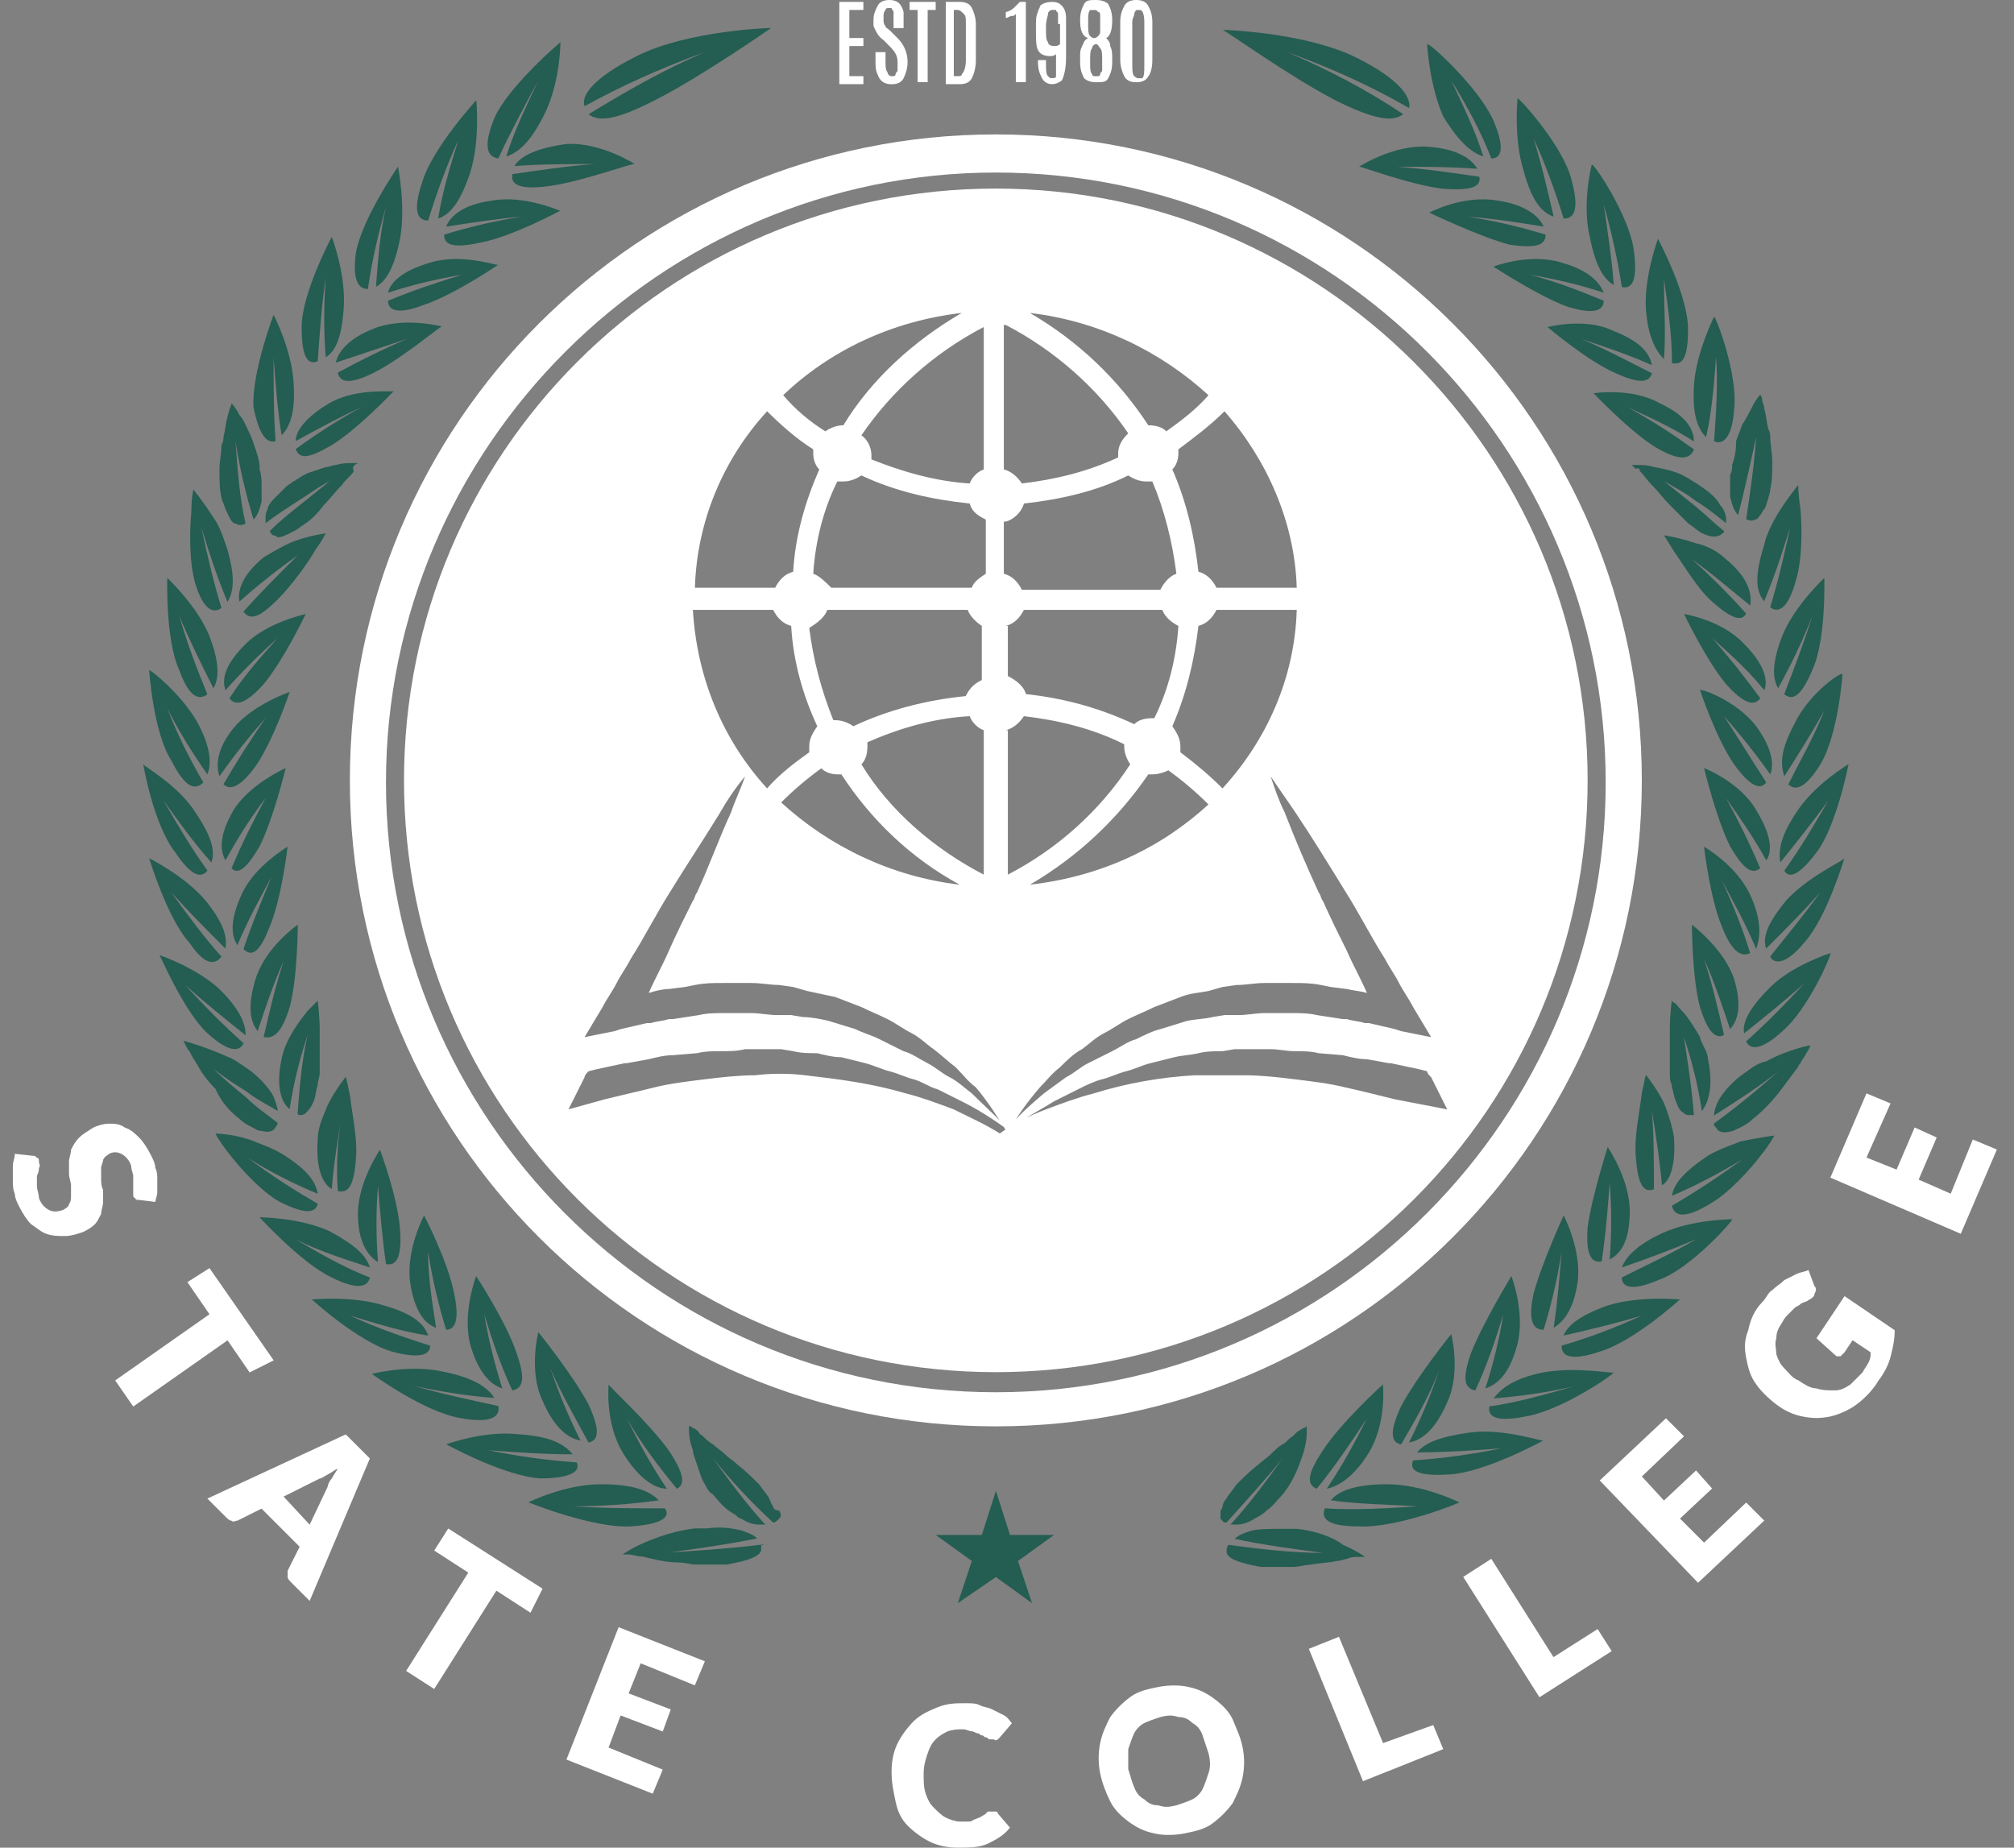 <svg width="109" height="100" viewBox="0 0 109 100" fill="none" xmlns="http://www.w3.org/2000/svg">
<rect x="0" y="0" width="109" height="100" fill="#808080" stroke="none"/>
<path d="M38.155 2.817C35.875 3.794 33.812 4.988 31.858 6.182C32.401 6.617 33.378 6.508 35.658 5.314C38.155 4.011 41.738 1.514 41.738 1.514C41.738 1.514 37.287 1.622 34.464 3.034C32.075 4.228 31.424 5.205 31.641 5.748C33.595 4.662 35.767 3.685 38.155 2.817Z" fill="#245D51"/>
<path d="M41.303 83.589C39.566 83.806 37.938 83.915 36.2 84.024C37.829 83.806 39.349 83.589 40.978 83.264C40.761 83.046 40.435 82.938 40.109 82.829C39.675 82.721 39.023 82.612 38.263 82.721C38.046 82.721 37.829 82.721 37.612 82.721C36.635 82.829 35.657 83.155 34.898 83.481C34.137 83.806 33.703 84.132 33.703 84.132C33.703 84.132 33.703 84.132 33.812 84.132C33.812 84.132 33.92 84.132 34.029 84.132C34.246 84.132 34.463 84.241 34.68 84.241C34.897 84.241 35.115 84.349 35.223 84.349C35.657 84.458 36.2 84.567 36.743 84.567C37.069 84.567 37.395 84.675 37.612 84.675C37.72 84.675 37.938 84.675 38.046 84.675C38.155 84.675 38.372 84.675 38.48 84.675C38.589 84.675 38.806 84.675 38.915 84.675C39.023 84.675 39.24 84.675 39.349 84.675C40.543 84.458 41.086 84.241 41.195 83.915C41.195 83.806 41.195 83.698 41.195 83.589C41.303 83.698 41.303 83.589 41.303 83.589Z" fill="#245D51"/>
<path d="M34.137 82.612C35.874 82.504 36.308 82.069 35.983 81.635C34.354 81.635 32.725 81.635 30.988 81.526C32.508 81.526 34.137 81.418 35.657 81.201C35.114 80.658 34.245 80.332 32.508 80.332C30.554 80.332 28.6 81.309 28.6 81.309C28.6 81.309 32.074 82.721 34.137 82.612Z" fill="#245D51"/>
<path d="M31.209 79.146C29.58 79.037 28.06 78.82 26.431 78.494C27.951 78.603 29.472 78.711 30.992 78.711C30.557 78.169 29.797 77.734 28.06 77.626C26.214 77.409 24.151 78.169 24.151 78.169C24.151 78.169 27.3 79.906 29.254 80.014C30.992 80.014 31.426 79.58 31.209 79.146Z" fill="#245D51"/>
<path d="M26.969 76.096C25.449 75.77 23.929 75.445 22.409 75.01C23.929 75.336 25.34 75.553 26.752 75.662C26.426 75.119 25.666 74.576 24.038 74.25C22.192 73.816 20.129 74.359 20.129 74.359C20.129 74.359 22.952 76.422 24.906 76.748C26.643 77.073 27.078 76.639 26.969 76.096Z" fill="#245D51"/>
<path d="M23.283 72.828C21.871 72.394 20.351 71.851 18.94 71.2C20.351 71.634 21.763 72.068 23.174 72.285C22.957 71.634 22.306 71.091 20.786 70.657C19.049 70.114 16.877 70.331 16.877 70.331C16.877 70.331 19.374 72.611 21.22 73.154C22.849 73.588 23.283 73.263 23.283 72.828Z" fill="#245D51"/>
<path d="M20.021 69.143C18.61 68.6 17.307 67.84 16.004 67.08C17.307 67.731 18.718 68.166 20.021 68.6C19.804 67.948 19.261 67.406 17.85 66.645C16.221 65.885 14.05 65.885 14.05 65.885C14.05 65.885 16.33 68.383 17.959 69.143C19.479 69.903 19.913 69.577 20.021 69.143Z" fill="#245D51"/>
<path d="M17.198 65.154C15.895 64.394 14.7 63.634 13.397 62.657C14.592 63.417 15.895 64.069 17.198 64.612C17.089 63.96 16.655 63.309 15.243 62.44C14.7 62.114 14.049 61.897 13.506 61.68C12.529 61.354 11.66 61.354 11.66 61.354C11.66 61.354 11.877 61.788 12.312 62.331C12.963 63.2 14.157 64.503 15.135 65.046C16.655 65.806 17.089 65.589 17.198 65.154Z" fill="#245D51"/>
<path d="M36.2 78.51C35.114 76.99 32.834 74.927 32.942 74.927C32.942 74.927 32.725 76.99 33.703 78.618C34.571 80.03 35.44 80.573 36.091 80.573C35.222 79.27 34.571 78.075 33.92 76.772C34.68 78.075 35.548 79.27 36.634 80.573C37.068 80.356 37.068 79.813 36.2 78.51Z" fill="#245D51"/>
<path d="M31.851 76.009C30.983 74.381 29.137 72.101 29.137 72.101C29.137 72.101 28.594 74.163 29.354 75.792C30.006 77.312 30.766 77.855 31.417 77.964C30.766 76.661 30.223 75.358 29.788 74.055C30.331 75.358 31.091 76.661 31.851 78.072C32.394 77.964 32.503 77.421 31.851 76.009Z" fill="#245D51"/>
<path d="M27.943 73.192C27.4 71.563 25.771 69.066 25.771 69.066C25.771 69.066 25.011 71.02 25.446 72.758C25.88 74.278 26.531 74.929 27.183 75.146C26.748 73.735 26.423 72.432 26.206 71.129C26.64 72.541 27.074 73.844 27.726 75.255C28.268 75.146 28.486 74.712 27.943 73.192Z" fill="#245D51"/>
<path d="M24.579 70.017C24.254 68.279 22.951 65.782 22.951 65.782C22.951 65.782 21.974 67.628 22.191 69.365C22.408 70.885 22.951 71.645 23.602 71.862C23.385 70.451 23.168 69.148 23.168 67.737C23.385 69.148 23.711 70.559 24.145 71.971C24.579 71.971 24.905 71.537 24.579 70.017Z" fill="#245D51"/>
<path d="M20.891 68.416C21.434 68.525 21.76 68.091 21.651 66.57C21.543 64.833 20.565 62.227 20.565 62.227C20.565 62.227 19.371 63.965 19.371 65.702C19.371 67.222 19.914 67.982 20.457 68.308C20.348 66.896 20.348 65.485 20.457 64.182C20.565 65.485 20.674 66.896 20.891 68.416Z" fill="#245D51"/>
<path d="M18.283 64.467C18.826 64.575 19.152 64.25 19.261 62.73C19.369 61.644 19.043 60.232 18.935 59.255C18.826 58.712 18.718 58.278 18.718 58.278C18.718 58.278 18.175 58.929 17.74 59.798C17.523 60.341 17.198 60.992 17.198 61.644C17.089 63.164 17.415 64.032 17.958 64.358C18.066 62.947 18.283 61.644 18.5 60.341C18.283 61.535 18.175 63.055 18.283 64.467Z" fill="#245D51"/>
<path d="M41.848 81.537C41.74 81.428 41.74 81.32 41.631 81.102C41.523 80.885 41.305 80.668 41.088 80.342C40.763 80.017 40.328 79.582 39.894 79.257C39.677 79.039 39.46 78.931 39.242 78.714C39.025 78.496 38.808 78.388 38.591 78.171C38.374 78.062 38.157 77.845 38.048 77.737C37.94 77.628 37.831 77.628 37.831 77.519C37.722 77.411 37.614 77.302 37.505 77.302C37.397 77.194 37.397 77.194 37.288 77.194C37.288 77.194 37.288 77.194 37.288 77.302C37.288 77.519 37.288 77.954 37.505 78.496C37.505 78.714 37.614 78.931 37.722 79.257C37.831 79.582 37.94 80.017 38.157 80.342C38.265 80.559 38.374 80.777 38.591 80.885C39.025 81.428 39.351 81.754 39.785 81.971C39.894 82.079 40.002 82.188 40.111 82.188C40.437 82.405 40.763 82.514 41.088 82.514C41.197 82.514 41.305 82.514 41.414 82.514C40.328 81.319 39.46 80.125 38.591 78.931C39.568 80.125 40.654 81.32 41.848 82.405C41.957 82.405 42.065 82.297 42.174 82.188C42.282 82.079 42.282 81.971 42.174 81.754C41.957 81.754 41.848 81.645 41.848 81.537Z" fill="#245D51"/>
<path d="M12.964 60.559C13.181 60.776 13.398 60.884 13.615 60.993C13.832 61.102 13.941 61.21 14.158 61.21C14.592 61.319 14.81 61.21 14.918 60.993C14.918 60.993 15.027 60.884 15.027 60.776C14.484 60.342 13.832 59.907 13.29 59.364C12.747 58.93 12.095 58.387 11.553 57.844C12.095 58.279 12.747 58.713 13.29 59.039C13.832 59.473 14.484 59.799 15.027 60.124C15.027 59.907 14.918 59.69 14.81 59.364C14.701 59.147 14.484 58.821 14.158 58.496C13.941 58.279 13.724 58.061 13.398 57.844C13.072 57.627 12.638 57.301 12.312 57.193C11.118 56.65 9.924 56.324 9.924 56.324C9.924 56.324 10.032 56.541 10.141 56.758C10.249 56.867 10.358 57.084 10.467 57.301C10.575 57.41 10.575 57.519 10.684 57.627C10.901 58.061 11.227 58.496 11.661 58.93C11.987 59.69 12.53 60.233 12.964 60.559Z" fill="#245D51"/>
<path d="M11.231 55.926C12.425 57.011 12.968 56.903 13.185 56.468C12.099 55.491 11.014 54.406 10.037 53.32C11.122 54.297 12.208 55.166 13.294 56.034C13.294 55.383 12.968 54.623 11.882 53.537C10.579 52.343 8.625 51.691 8.625 51.691C8.625 51.583 9.928 54.731 11.231 55.926Z" fill="#245D51"/>
<path d="M11.983 51.772C11.006 50.686 10.137 49.492 9.269 48.298C10.246 49.383 11.223 50.361 12.2 51.338C12.309 50.686 12.091 49.926 11.114 48.732C10.029 47.429 8.074 46.452 8.074 46.452C8.074 46.452 9.051 49.709 10.246 51.012C11.114 52.315 11.657 52.206 11.983 51.772Z" fill="#245D51"/>
<path d="M11.226 47.114C10.358 45.919 9.598 44.617 8.838 43.314C9.706 44.508 10.466 45.594 11.444 46.679C11.661 46.028 11.444 45.268 10.575 43.965C9.598 42.445 7.752 41.468 7.752 41.359C7.752 41.359 8.295 44.617 9.489 46.137C10.358 47.44 10.901 47.548 11.226 47.114Z" fill="#245D51"/>
<path d="M11.006 42.347C10.246 41.044 9.594 39.741 9.051 38.33C9.703 39.632 10.463 40.827 11.223 41.913C11.44 41.37 11.44 40.501 10.68 39.09C9.811 37.569 8.183 36.267 8.074 36.267C8.074 36.267 8.291 39.632 9.269 41.153C10.029 42.672 10.572 42.781 11.006 42.347Z" fill="#245D51"/>
<path d="M11.225 37.576C10.682 36.273 10.139 34.861 9.705 33.341C10.248 34.644 10.899 35.947 11.55 37.25C11.876 36.707 11.876 35.839 11.333 34.427C10.682 32.798 9.053 31.278 9.053 31.278C9.053 31.278 8.945 34.644 9.705 36.273C10.248 37.793 10.79 37.901 11.225 37.576Z" fill="#245D51"/>
<path d="M11.986 32.904C11.551 31.492 11.226 30.081 10.9 28.561C11.334 29.972 11.768 31.275 12.311 32.578C12.637 32.035 12.746 31.275 12.311 29.755C12.094 29.104 11.877 28.452 11.551 28.018C11.008 27.149 10.466 26.498 10.466 26.498C10.466 26.498 10.357 26.932 10.357 27.692C10.248 28.778 10.248 30.515 10.574 31.601C11.008 33.013 11.551 33.23 11.986 32.904Z" fill="#245D51"/>
<path d="M15.681 54.499C16.115 52.871 16.115 50.048 16.115 50.048C16.115 50.048 14.378 51.242 13.835 52.979C13.401 54.391 13.509 55.259 13.944 55.802C14.378 54.499 14.812 53.197 15.355 52.002C14.921 53.305 14.595 54.717 14.269 56.128C14.812 56.237 15.247 55.911 15.681 54.499Z" fill="#245D51"/>
<path d="M14.588 50.171C15.239 48.651 15.565 45.828 15.565 45.828C15.565 45.828 13.719 46.914 13.068 48.434C12.416 49.845 12.525 50.714 12.851 51.148C13.394 49.845 14.045 48.651 14.697 47.457C14.154 48.76 13.611 50.062 13.177 51.365C13.611 51.8 14.045 51.583 14.588 50.171Z" fill="#245D51"/>
<path d="M14.051 45.802C14.811 44.282 15.462 41.568 15.462 41.568C15.462 41.568 13.508 42.436 12.639 43.848C11.879 45.151 11.879 46.019 12.205 46.562C12.856 45.368 13.616 44.173 14.376 43.196C13.725 44.391 13.073 45.694 12.53 46.996C12.856 47.322 13.291 47.105 14.051 45.802Z" fill="#245D51"/>
<path d="M11.877 42.012C12.637 40.926 13.506 39.84 14.375 38.863C13.615 39.949 12.855 41.143 12.095 42.446C12.42 42.772 12.963 42.663 13.832 41.469C14.809 40.057 15.678 37.451 15.678 37.451C15.678 37.451 13.723 38.103 12.637 39.406C11.769 40.492 11.66 41.36 11.877 42.012Z" fill="#245D51"/>
<path d="M12.202 37.358C13.07 36.381 14.047 35.404 15.025 34.536C14.156 35.513 13.179 36.599 12.419 37.793C12.745 38.227 13.287 38.118 14.265 37.033C15.35 35.73 16.545 33.233 16.545 33.233C16.545 33.233 14.482 33.667 13.287 34.861C12.202 35.947 11.985 36.707 12.202 37.358Z" fill="#245D51"/>
<path d="M13.176 33.102C13.502 33.536 13.936 33.536 15.022 32.45C15.782 31.69 16.651 30.496 17.085 29.736C17.411 29.302 17.628 28.867 17.628 28.867C17.628 28.867 16.759 28.976 15.891 29.302C15.348 29.519 14.805 29.845 14.262 30.17C13.068 31.148 12.851 32.016 12.959 32.559C13.936 31.69 15.022 30.822 16.108 30.062C15.022 31.148 14.045 32.125 13.176 33.102Z" fill="#245D51"/>
<path d="M16.217 60.352C16.326 60.352 16.434 60.352 16.543 60.243C16.651 60.135 16.868 59.918 16.977 59.592C17.085 59.375 17.085 59.049 17.194 58.723C17.194 58.506 17.303 58.289 17.303 58.072C17.303 57.855 17.303 57.638 17.303 57.312C17.303 57.095 17.303 56.769 17.303 56.552C17.303 56.335 17.303 56.117 17.303 55.792C17.303 54.923 17.194 54.163 17.194 54.163C17.194 54.163 17.194 54.163 17.085 54.272C16.977 54.38 16.868 54.489 16.651 54.706C16.217 55.249 15.457 56.226 15.24 57.312C14.914 58.832 15.24 59.7 15.674 60.026C15.891 58.615 16.217 57.312 16.651 56.009C16.326 57.42 16.217 58.832 16.108 60.243C16.108 60.352 16.217 60.352 16.217 60.352Z" fill="#245D51"/>
<path d="M14.914 23.88C14.806 22.36 14.806 20.84 14.806 19.32C14.914 20.732 15.023 22.252 15.24 23.555C15.674 23.12 16 22.36 15.891 20.732C15.783 18.886 14.806 17.04 14.806 17.04C14.806 17.04 13.611 20.189 13.72 22.035C14.046 23.663 14.48 23.989 14.914 23.88Z" fill="#245D51"/>
<path d="M17.195 19.553C17.303 18.033 17.412 16.513 17.629 14.993C17.52 16.513 17.52 17.924 17.629 19.336C18.172 19.01 18.498 18.25 18.606 16.621C18.715 14.776 17.955 12.821 17.955 12.821C17.955 12.821 16.326 15.861 16.326 17.707C16.326 19.336 16.652 19.77 17.195 19.553Z" fill="#245D51"/>
<path d="M19.912 15.641C20.13 14.121 20.455 12.709 20.89 11.189C20.564 12.601 20.455 14.121 20.347 15.532C20.89 15.206 21.324 14.555 21.649 12.926C21.975 11.189 21.541 9.018 21.541 9.018C21.541 9.018 19.587 11.841 19.261 13.686C19.044 15.315 19.478 15.641 19.912 15.641Z" fill="#245D51"/>
<path d="M23.172 11.935C23.606 10.524 24.149 9.004 24.801 7.592C24.366 9.004 23.932 10.415 23.715 11.827C24.366 11.609 24.909 10.958 25.452 9.329C25.995 7.592 25.778 5.421 25.778 5.421C25.778 5.421 23.389 8.026 22.846 9.872C22.303 11.501 22.629 11.935 23.172 11.935Z" fill="#245D51"/>
<path d="M26.965 8.581C27.617 7.169 28.377 5.758 29.137 4.346C28.485 5.758 27.834 7.061 27.4 8.472C28.051 8.255 28.703 7.712 29.462 6.192C30.331 4.455 30.331 2.283 30.331 2.283C30.331 2.283 27.508 4.672 26.748 6.409C26.097 8.038 26.422 8.472 26.965 8.581Z" fill="#245D51"/>
<path d="M17.85 21.808C16.547 22.568 16.004 23.328 16.004 23.871C17.198 23.219 18.393 22.568 19.587 22.025C18.393 22.676 17.198 23.436 16.004 24.305C16.221 24.848 16.655 24.848 17.958 24.088C19.37 23.219 21.324 21.156 21.324 21.156C21.433 21.265 19.37 20.939 17.85 21.808Z" fill="#245D51"/>
<path d="M22.084 18.323C20.782 18.866 19.479 19.518 18.284 20.169C18.393 20.712 18.936 20.821 20.239 20.169C21.759 19.409 23.93 17.563 23.93 17.672C23.93 17.672 21.867 17.129 20.239 17.781C18.827 18.323 18.284 19.084 18.176 19.626C19.479 19.192 20.782 18.758 22.084 18.323Z" fill="#245D51"/>
<path d="M23.283 14.215C21.763 14.649 21.111 15.301 21.003 15.844C22.306 15.409 23.717 15.084 25.02 14.867C23.609 15.301 22.306 15.735 21.003 16.278C21.003 16.821 21.546 17.038 22.957 16.495C24.586 15.952 26.974 14.324 26.974 14.324C26.974 14.432 25.02 13.672 23.283 14.215Z" fill="#245D51"/>
<path d="M26.643 10.854C25.014 11.071 24.363 11.722 24.146 12.265C25.557 12.048 26.969 11.831 28.271 11.722C26.86 11.939 25.449 12.265 24.037 12.699C24.037 13.242 24.471 13.46 25.991 13.134C27.729 12.808 30.334 11.396 30.334 11.396C30.443 11.505 28.489 10.528 26.643 10.854Z" fill="#245D51"/>
<path d="M27.842 8.988C29.253 8.88 30.774 8.88 32.185 8.88C30.665 8.988 29.253 9.206 27.733 9.423C27.625 9.966 28.059 10.291 29.688 10.074C31.425 9.857 34.356 8.771 34.356 8.88C34.356 8.88 32.511 7.686 30.665 7.794C29.036 8.011 28.168 8.446 27.842 8.988Z" fill="#245D51"/>
<path d="M12.095 27.25C12.204 27.576 12.312 27.793 12.421 28.01C12.529 28.227 12.638 28.336 12.746 28.336C12.964 28.444 13.072 28.444 13.289 28.336C12.964 26.924 12.855 25.404 12.746 23.884C12.964 25.296 13.289 26.707 13.724 28.119C13.941 27.901 14.049 27.576 14.158 27.142C14.158 27.033 14.158 26.924 14.158 26.816C14.158 26.707 14.158 26.599 14.158 26.381C14.158 26.056 14.158 25.73 14.049 25.404C14.049 25.404 14.049 25.404 14.049 25.296C14.049 24.97 13.941 24.644 13.832 24.319C13.724 23.993 13.615 23.667 13.507 23.45C13.289 23.016 13.181 22.69 12.964 22.473C12.746 22.038 12.529 21.821 12.529 21.821C12.529 21.821 12.529 21.93 12.421 22.147C12.421 22.256 12.312 22.473 12.312 22.581C12.204 22.907 12.204 23.233 12.095 23.667C12.095 23.776 12.095 23.884 11.986 24.101C11.986 24.536 11.878 24.97 11.878 25.404C11.878 25.947 11.878 26.49 11.986 26.924C11.986 26.924 11.986 27.033 12.095 27.25Z" fill="#245D51"/>
<path d="M19.366 25.064C19.258 25.064 19.366 25.064 19.366 25.064C19.258 25.064 19.149 25.064 19.041 25.064C18.824 25.064 18.498 25.064 18.172 25.172C17.955 25.172 17.846 25.281 17.629 25.281C17.304 25.389 16.978 25.498 16.652 25.606C16.435 25.715 16.218 25.823 16.109 25.932C16.001 25.932 16.001 26.041 15.892 26.041C15.784 26.149 15.566 26.258 15.458 26.366C15.349 26.475 15.241 26.584 15.132 26.692C15.024 26.801 14.915 26.909 14.806 27.018C14.589 27.235 14.481 27.452 14.481 27.561C14.372 27.778 14.372 27.886 14.372 28.104C14.372 28.212 14.372 28.212 14.372 28.321C14.915 27.886 15.458 27.561 16.109 27.126C16.652 26.801 17.195 26.366 17.846 26.041C17.304 26.475 16.761 26.909 16.218 27.343C15.675 27.778 15.132 28.212 14.589 28.755C14.698 28.864 14.698 28.972 14.806 28.972C14.915 28.972 15.024 29.081 15.024 29.081C15.241 29.081 15.458 28.972 15.892 28.755C16.109 28.646 16.218 28.538 16.544 28.321C16.869 28.104 17.195 27.778 17.521 27.343C17.846 27.018 18.172 26.584 18.498 26.258C18.715 25.932 19.041 25.715 19.149 25.498C19.041 25.281 19.149 25.172 19.366 25.064C19.258 25.064 19.258 25.064 19.366 25.064Z" fill="#245D51"/>
<path d="M75.941 6.177C73.986 4.874 71.923 3.788 69.643 2.811C72.032 3.68 74.204 4.657 76.266 5.851C76.375 5.308 75.832 4.331 73.444 3.137C70.621 1.726 66.169 1.617 66.169 1.617C66.278 1.617 69.752 4.114 72.249 5.417C74.421 6.503 75.398 6.611 75.941 6.177Z" fill="#245D51"/>
<path d="M72.028 81.201C73.548 81.418 75.068 81.418 76.697 81.526C75.068 81.635 73.331 81.743 71.702 81.635C71.485 82.178 71.811 82.612 73.548 82.612C75.611 82.721 79.085 81.309 78.977 81.309C78.977 81.309 77.022 80.332 75.068 80.332C73.439 80.332 72.462 80.658 72.028 81.201Z" fill="#245D51"/>
<path d="M79.629 77.522C78 77.739 77.132 78.064 76.698 78.607C78.218 78.607 79.737 78.499 81.258 78.39C79.629 78.716 78.109 78.933 76.48 79.042C76.263 79.585 76.697 79.91 78.435 79.802C80.389 79.693 83.538 77.956 83.538 77.956C83.538 78.064 81.475 77.305 79.629 77.522Z" fill="#245D51"/>
<path d="M83.543 74.274C81.914 74.6 81.263 75.142 80.829 75.685C82.24 75.577 83.76 75.36 85.171 75.034C83.651 75.468 82.131 75.903 80.611 76.12C80.503 76.662 80.937 76.988 82.566 76.662C84.52 76.337 87.343 74.382 87.343 74.274C87.452 74.382 85.389 73.948 83.543 74.274Z" fill="#245D51"/>
<path d="M87.009 70.657C85.489 71.2 84.837 71.743 84.62 72.285C86.032 71.96 87.443 71.634 88.855 71.2C87.443 71.851 86.032 72.394 84.512 72.828C84.512 73.371 84.946 73.697 86.575 73.154C88.42 72.611 90.918 70.331 90.918 70.331C90.918 70.331 88.746 70.114 87.009 70.657Z" fill="#245D51"/>
<path d="M87.775 68.596C89.078 68.162 90.49 67.619 91.793 67.076C90.49 67.836 89.078 68.487 87.775 69.139C87.775 69.681 88.318 69.899 89.838 69.247C91.576 68.596 93.856 65.99 93.747 65.99C93.747 65.99 91.576 65.99 89.947 66.75C88.535 67.401 87.993 68.053 87.775 68.596Z" fill="#245D51"/>
<path d="M92.443 62.544C91.14 63.413 90.597 64.064 90.488 64.716C91.791 64.173 92.986 63.522 94.288 62.762C93.094 63.63 91.791 64.499 90.488 65.259C90.597 65.802 91.14 66.019 92.551 65.15C93.528 64.607 94.723 63.304 95.374 62.436C95.808 61.893 96.026 61.459 96.026 61.459C96.026 61.459 95.157 61.567 94.18 61.785C93.637 62.002 92.986 62.219 92.443 62.544Z" fill="#245D51"/>
<path d="M74.087 78.618C75.064 76.99 74.847 74.927 74.847 74.927C74.847 74.927 72.567 76.99 71.59 78.51C70.721 79.813 70.721 80.356 71.264 80.573C72.241 79.378 73.11 78.075 73.979 76.772C73.327 78.075 72.676 79.27 71.807 80.573C72.35 80.464 73.219 80.03 74.087 78.618Z" fill="#245D51"/>
<path d="M78.325 75.896C79.085 74.267 78.542 72.204 78.542 72.204C78.542 72.204 76.696 74.484 75.828 76.113C75.176 77.524 75.285 78.067 75.828 78.176C76.588 76.873 77.348 75.57 77.891 74.159C77.456 75.461 76.913 76.764 76.262 78.067C76.913 77.959 77.674 77.416 78.325 75.896Z" fill="#245D51"/>
<path d="M82.124 72.758C82.558 71.02 81.798 69.066 81.798 69.066C81.798 69.066 80.278 71.563 79.627 73.192C79.084 74.712 79.301 75.146 79.844 75.255C80.496 73.844 80.93 72.541 81.364 71.129C81.147 72.432 80.821 73.844 80.387 75.146C81.038 74.929 81.69 74.386 82.124 72.758Z" fill="#245D51"/>
<path d="M85.387 69.365C85.604 67.628 84.627 65.782 84.627 65.782C84.627 65.782 83.432 68.388 82.998 70.017C82.672 71.537 82.998 71.971 83.541 71.971C83.975 70.559 84.301 69.148 84.518 67.737C84.41 69.04 84.301 70.451 84.084 71.862C84.627 71.537 85.17 70.885 85.387 69.365Z" fill="#245D51"/>
<path d="M88.204 65.556C88.204 63.819 87.01 62.082 87.01 62.082C87.01 62.082 86.141 64.796 85.924 66.425C85.816 67.945 86.141 68.379 86.684 68.27C86.901 66.859 87.01 65.448 87.118 64.036C87.227 65.339 87.227 66.751 87.118 68.162C87.77 67.836 88.204 67.076 88.204 65.556Z" fill="#245D51"/>
<path d="M90.597 61.54C90.488 60.888 90.271 60.237 90.054 59.694C89.619 58.825 89.076 58.174 89.076 58.174C89.076 58.174 88.968 58.608 88.859 59.151C88.751 60.128 88.425 61.54 88.534 62.625C88.642 64.145 88.968 64.58 89.511 64.363C89.511 62.951 89.511 61.431 89.402 60.128C89.619 61.431 89.837 62.843 89.945 64.145C90.379 63.928 90.705 63.06 90.597 61.54Z" fill="#245D51"/>
<path d="M70.188 82.743C69.971 82.743 69.754 82.743 69.536 82.743C68.776 82.743 68.125 82.743 67.691 82.852C67.365 82.96 67.039 83.069 66.822 83.286C68.342 83.612 69.971 83.829 71.599 84.046C69.862 84.046 68.125 83.829 66.496 83.612C66.388 83.72 66.388 83.829 66.388 83.937V84.046C66.496 84.371 67.039 84.589 68.233 84.806C68.342 84.806 68.451 84.806 68.668 84.806C68.776 84.806 68.993 84.806 69.102 84.806C69.211 84.806 69.428 84.806 69.536 84.806C69.645 84.806 69.862 84.806 69.971 84.806C70.296 84.806 70.622 84.697 70.839 84.697C71.382 84.589 71.925 84.589 72.359 84.48C72.576 84.48 72.794 84.371 72.902 84.371C73.119 84.263 73.337 84.263 73.554 84.263C73.662 84.263 73.662 84.263 73.771 84.263C73.879 84.263 73.879 84.263 73.879 84.263C73.879 84.263 73.445 83.937 72.685 83.612C72.142 83.177 71.165 82.852 70.188 82.743Z" fill="#245D51"/>
<path d="M69.421 78.931C68.552 80.125 67.683 81.319 66.598 82.514C66.706 82.514 66.815 82.514 66.923 82.514C67.249 82.514 67.575 82.405 67.9 82.188C68.118 82.079 68.335 81.971 68.552 81.754C68.878 81.537 69.095 81.211 69.421 80.885C69.855 80.342 70.18 79.691 70.398 79.039C70.615 78.496 70.723 77.954 70.723 77.519C70.723 77.411 70.723 77.302 70.723 77.302C70.723 77.194 70.723 77.194 70.723 77.194C70.723 77.194 70.615 77.302 70.506 77.302C70.398 77.411 70.289 77.411 70.181 77.519C70.072 77.628 70.072 77.628 69.963 77.737C69.746 77.845 69.638 78.062 69.421 78.171C69.203 78.279 68.986 78.496 68.769 78.714C68.552 78.931 68.335 79.039 68.118 79.257C67.683 79.582 67.249 80.017 66.923 80.342C66.706 80.668 66.489 80.885 66.38 81.102C66.272 81.211 66.163 81.428 66.163 81.537C66.163 81.645 66.055 81.754 66.055 81.754C66.055 81.862 66.055 82.079 66.055 82.188C66.163 82.297 66.163 82.405 66.38 82.405C67.358 81.32 68.443 80.125 69.421 78.931Z" fill="#245D51"/>
<path d="M94.394 55.929C95.479 55.06 96.565 54.192 97.651 53.215C96.674 54.3 95.588 55.386 94.502 56.363C94.719 56.797 95.262 56.906 96.457 55.82C97.868 54.626 99.171 51.586 99.062 51.586C99.062 51.586 96.999 52.237 95.805 53.432C94.611 54.626 94.285 55.386 94.394 55.929Z" fill="#245D51"/>
<path d="M96.672 48.732C95.695 49.926 95.37 50.686 95.587 51.338C96.564 50.361 97.541 49.383 98.518 48.298C97.65 49.492 96.672 50.686 95.804 51.772C96.021 52.206 96.672 52.206 97.65 51.012C98.844 49.709 99.821 46.452 99.821 46.452C99.821 46.56 97.867 47.429 96.672 48.732Z" fill="#245D51"/>
<path d="M98.308 46.137C99.394 44.725 100.046 41.359 100.046 41.359C100.046 41.359 98.2 42.445 97.223 43.965C96.354 45.268 96.246 46.028 96.354 46.679C97.223 45.594 98.091 44.508 98.96 43.314C98.2 44.617 97.44 45.919 96.571 47.114C96.788 47.548 97.331 47.44 98.308 46.137Z" fill="#245D51"/>
<path d="M97.112 39.192C96.352 40.603 96.352 41.363 96.569 42.015C97.329 40.821 98.089 39.626 98.741 38.432C98.198 39.843 97.438 41.146 96.786 42.449C97.112 42.775 97.655 42.775 98.524 41.363C99.501 39.735 99.718 36.478 99.718 36.478C99.609 36.369 97.872 37.563 97.112 39.192Z" fill="#245D51"/>
<path d="M96.236 37.25C96.887 36.056 97.539 34.753 98.082 33.341C97.647 34.753 97.105 36.164 96.562 37.576C96.996 37.901 97.43 37.793 98.082 36.273C98.842 34.644 98.733 31.278 98.733 31.278C98.733 31.278 97.105 32.798 96.453 34.427C95.91 35.839 95.91 36.707 96.236 37.25Z" fill="#245D51"/>
<path d="M95.477 32.545C96.02 31.242 96.454 29.939 96.888 28.528C96.563 30.048 96.237 31.459 95.803 32.871C96.237 33.197 96.78 32.979 97.214 31.351C97.54 30.265 97.54 28.528 97.431 27.442C97.323 26.791 97.323 26.248 97.323 26.248C97.323 26.248 96.78 26.899 96.237 27.768C95.911 28.311 95.585 28.962 95.477 29.505C94.934 31.242 95.043 32.002 95.477 32.545Z" fill="#245D51"/>
<path d="M92.436 57.312C92.436 57.095 92.327 56.877 92.219 56.66C92.11 56.443 92.002 56.226 92.002 56.117C91.676 55.575 91.35 55.032 91.025 54.706C90.807 54.489 90.699 54.272 90.59 54.272L90.482 54.163C90.482 54.163 90.373 54.815 90.373 55.792C90.373 56.009 90.373 56.226 90.373 56.552C90.373 56.769 90.373 57.095 90.373 57.312C90.373 57.529 90.373 57.855 90.373 58.072C90.373 58.289 90.373 58.506 90.482 58.723V58.832C90.59 59.157 90.59 59.375 90.699 59.592C90.807 59.918 90.916 60.135 91.133 60.243C91.242 60.352 91.35 60.352 91.459 60.352C91.567 60.352 91.567 60.352 91.676 60.352C91.567 58.94 91.35 57.529 91.133 56.117C91.567 57.42 91.893 58.723 92.11 60.135C92.436 59.7 92.762 58.832 92.436 57.312Z" fill="#245D51"/>
<path d="M93.848 52.979C93.306 51.351 91.568 50.048 91.568 50.048C91.568 50.048 91.568 52.871 92.003 54.499C92.437 55.911 92.871 56.237 93.306 56.02C92.98 54.608 92.654 53.197 92.22 51.894C92.763 53.088 93.197 54.391 93.631 55.694C94.066 55.259 94.283 54.391 93.848 52.979Z" fill="#245D51"/>
<path d="M94.721 48.434C93.961 46.805 92.224 45.828 92.224 45.828C92.224 45.828 92.549 48.651 93.201 50.171C93.744 51.583 94.287 51.8 94.721 51.583C94.287 50.171 93.744 48.868 93.201 47.674C93.852 48.868 94.504 50.062 95.047 51.365C95.264 50.714 95.372 49.845 94.721 48.434Z" fill="#245D51"/>
<path d="M95.047 43.848C94.178 42.328 92.224 41.568 92.224 41.568C92.224 41.568 92.875 44.282 93.635 45.802C94.395 47.105 94.829 47.322 95.264 46.996C94.721 45.694 94.069 44.391 93.418 43.196C94.178 44.282 94.938 45.368 95.59 46.562C95.915 46.128 95.915 45.259 95.047 43.848Z" fill="#245D51"/>
<path d="M95.046 39.307C93.96 37.895 92.006 37.244 92.006 37.352C92.006 37.352 92.874 39.958 93.852 41.37C94.72 42.564 95.263 42.781 95.589 42.347C94.829 41.153 94.069 39.958 93.309 38.764C94.177 39.741 95.046 40.827 95.806 41.913C96.023 41.37 95.915 40.501 95.046 39.307Z" fill="#245D51"/>
<path d="M95.486 37.358C95.703 36.816 95.486 35.947 94.4 34.861C93.206 33.558 91.143 33.233 91.143 33.233C91.143 33.233 92.337 35.73 93.423 37.033C94.4 38.118 94.943 38.227 95.268 37.793C94.4 36.599 93.531 35.513 92.663 34.536C93.64 35.404 94.617 36.273 95.486 37.358Z" fill="#245D51"/>
<path d="M93.418 30.274C92.983 29.839 92.332 29.514 91.789 29.405C90.812 29.079 90.052 28.971 90.052 28.971C90.052 28.971 90.269 29.296 90.595 29.839C91.138 30.599 91.897 31.902 92.657 32.554C93.743 33.531 94.286 33.639 94.503 33.205C93.526 32.119 92.549 31.142 91.572 30.274C92.657 31.034 93.635 31.902 94.721 32.771C94.829 32.119 94.612 31.251 93.418 30.274Z" fill="#245D51"/>
<path d="M94.392 58.094C94.067 58.311 93.849 58.528 93.632 58.745C93.306 59.071 93.089 59.397 92.981 59.614C92.872 59.831 92.764 60.157 92.764 60.374C93.958 59.614 95.152 58.854 96.238 57.985C95.152 58.963 93.958 59.94 92.764 60.808C92.764 60.917 92.764 60.917 92.872 61.026C92.981 61.243 93.198 61.351 93.632 61.243C93.741 61.243 93.958 61.134 94.175 61.026C94.392 60.917 94.609 60.808 94.827 60.591C95.261 60.266 95.804 59.723 96.238 59.18C96.564 58.745 96.889 58.311 97.215 57.877C97.324 57.768 97.324 57.66 97.432 57.551C97.541 57.334 97.65 57.225 97.758 57.008C97.975 56.682 97.975 56.574 97.975 56.574C97.975 56.574 96.781 56.791 95.587 57.443C95.044 57.551 94.718 57.877 94.392 58.094Z" fill="#245D51"/>
<path d="M93.745 25.163C93.745 25.38 93.745 25.489 93.637 25.706C93.637 25.923 93.637 26.032 93.637 26.14C93.637 26.249 93.637 26.466 93.637 26.575C93.637 26.683 93.637 26.792 93.637 26.9C93.745 27.335 93.854 27.66 94.071 27.878C94.397 26.575 94.722 25.163 95.048 23.643C94.94 25.163 94.722 26.683 94.505 28.095C94.722 28.203 94.831 28.203 95.048 28.095C95.157 28.095 95.157 27.986 95.265 27.878C95.374 27.769 95.374 27.66 95.483 27.552C95.591 27.443 95.591 27.226 95.7 27.009C95.7 26.9 95.808 26.683 95.808 26.466C95.917 26.032 95.917 25.489 95.917 24.946C95.917 24.512 95.808 24.077 95.808 23.643C95.808 23.535 95.808 23.426 95.7 23.209C95.591 22.774 95.591 22.449 95.483 22.123C95.483 21.906 95.374 21.797 95.374 21.689C95.374 21.472 95.265 21.363 95.265 21.363C95.265 21.363 95.048 21.58 94.831 22.015C94.722 22.232 94.505 22.666 94.288 22.992C94.18 23.317 94.071 23.535 93.963 23.86C93.963 24.512 93.854 24.837 93.745 25.163C93.854 25.163 93.854 25.163 93.745 25.163Z" fill="#245D51"/>
<path d="M92.876 19.316C92.985 20.836 92.876 22.356 92.768 23.876C93.202 24.093 93.745 23.767 93.854 22.139C94.071 20.293 92.876 17.144 92.768 17.144C92.768 17.144 91.791 19.099 91.682 20.836C91.574 22.465 91.899 23.224 92.334 23.659C92.659 22.247 92.768 20.727 92.876 19.316Z" fill="#245D51"/>
<path d="M90.056 19.439C90.165 18.028 90.056 16.616 90.056 15.096C90.273 16.616 90.49 18.136 90.49 19.656C91.033 19.765 91.359 19.439 91.359 17.811C91.359 15.965 89.73 12.925 89.73 12.925C89.73 12.925 88.97 14.988 89.079 16.725C89.188 18.245 89.622 19.005 90.056 19.439Z" fill="#245D51"/>
<path d="M87.342 15.429C87.234 14.017 87.017 12.606 86.799 11.086C87.234 12.606 87.559 14.126 87.777 15.537C88.32 15.646 88.645 15.211 88.428 13.583C88.211 11.737 86.257 8.805 86.148 8.914C86.148 8.914 85.605 10.977 86.04 12.823C86.365 14.451 86.799 15.103 87.342 15.429Z" fill="#245D51"/>
<path d="M84.084 11.723C83.758 10.312 83.433 8.9 82.998 7.489C83.65 8.9 84.193 10.42 84.627 11.832C85.17 11.832 85.496 11.398 85.061 9.769C84.627 7.923 82.238 5.317 82.13 5.317C82.13 5.317 81.913 7.489 82.456 9.226C82.89 10.855 83.433 11.506 84.084 11.723Z" fill="#245D51"/>
<path d="M80.277 8.468C79.843 7.057 79.192 5.754 78.54 4.343C79.409 5.754 80.169 7.165 80.712 8.577C81.255 8.577 81.472 8.034 80.82 6.514C80.06 4.777 77.346 2.28 77.237 2.388C77.237 2.388 77.346 4.56 78.106 6.297C78.975 7.708 79.626 8.251 80.277 8.468Z" fill="#245D51"/>
<path d="M91.677 24.325C90.483 23.456 89.288 22.696 88.094 22.044C89.288 22.587 90.483 23.13 91.677 23.89C91.677 23.239 91.243 22.479 89.831 21.827C88.311 20.959 86.248 21.284 86.248 21.284C86.248 21.284 88.202 23.347 89.614 24.216C90.917 24.976 91.46 24.867 91.677 24.325Z" fill="#245D51"/>
<path d="M83.754 17.701C83.754 17.701 85.925 19.547 87.445 20.199C88.857 20.85 89.291 20.633 89.4 20.199C88.097 19.547 86.903 18.896 85.6 18.353C86.903 18.787 88.206 19.222 89.4 19.764C89.291 19.113 88.748 18.462 87.337 17.919C85.817 17.159 83.754 17.701 83.754 17.701Z" fill="#245D51"/>
<path d="M86.794 16.276C85.491 15.733 84.079 15.19 82.777 14.864C84.079 15.082 85.491 15.407 86.794 15.842C86.577 15.299 86.034 14.647 84.514 14.213C82.777 13.67 80.822 14.43 80.822 14.43C80.822 14.43 83.32 16.059 84.84 16.602C86.251 17.036 86.794 16.819 86.794 16.276Z" fill="#245D51"/>
<path d="M83.649 12.7C82.237 12.266 80.826 11.94 79.415 11.723C80.826 11.832 82.237 12.049 83.54 12.266C83.323 11.723 82.563 11.072 81.043 10.855C79.197 10.529 77.352 11.506 77.352 11.506C77.352 11.506 80.066 12.809 81.695 13.243C83.215 13.46 83.649 13.243 83.649 12.7Z" fill="#245D51"/>
<path d="M78.11 10.219C79.63 10.327 80.173 10.11 80.064 9.567C78.544 9.35 77.133 9.133 75.613 9.024C77.024 9.024 78.436 9.024 79.956 9.133C79.63 8.59 78.87 8.047 77.242 7.939C75.396 7.83 73.55 9.024 73.55 9.024C73.441 8.916 76.264 10.002 78.11 10.219Z" fill="#245D51"/>
<path d="M88.751 25.493C88.968 25.71 89.185 26.036 89.402 26.253C89.728 26.578 90.054 27.013 90.379 27.338C90.705 27.664 91.031 27.99 91.356 28.316C91.682 28.533 91.899 28.75 92.117 28.858C92.551 29.076 92.876 29.076 93.094 28.967C93.202 28.858 93.311 28.858 93.311 28.75C92.768 28.316 92.225 27.773 91.682 27.338C91.139 26.904 90.597 26.47 90.054 26.036C90.597 26.361 91.248 26.687 91.791 27.121C92.334 27.447 92.877 27.881 93.419 28.316C93.419 28.207 93.419 28.207 93.419 28.099C93.419 27.881 93.311 27.556 93.094 27.338C92.876 26.904 92.442 26.578 91.791 26.144C91.574 26.036 91.465 25.927 91.248 25.818C90.705 25.493 90.054 25.384 89.511 25.276C89.185 25.167 88.859 25.167 88.642 25.167C88.534 25.167 88.425 25.167 88.425 25.167C88.316 25.167 88.316 25.167 88.316 25.167C88.316 25.167 88.425 25.276 88.534 25.384C88.642 25.276 88.751 25.384 88.751 25.493Z" fill="#245D51"/>
<path d="M54.66 83.074L53.9 80.686L53.14 83.074H50.643L52.597 84.486L51.837 86.766L53.9 85.354L55.854 86.766L55.094 84.486L57.048 83.074H54.66Z" fill="#245D51"/>
<path d="M53.896 7.275C34.569 7.275 18.935 22.91 18.935 42.236C18.935 61.563 34.569 77.198 53.896 77.198C73.222 77.198 88.857 61.563 88.857 42.236C88.857 22.91 73.222 7.275 53.896 7.275ZM53.896 75.352C35.655 75.352 20.889 60.477 20.889 42.345C20.889 24.213 35.764 9.338 53.896 9.338C72.136 9.338 86.902 24.213 86.902 42.345C86.902 60.477 72.136 75.352 53.896 75.352Z" fill="white"/>
<path d="M53.895 10.206C36.197 10.206 21.865 24.538 21.865 42.235C21.865 59.933 36.197 74.265 53.895 74.265C71.593 74.265 85.924 59.933 85.924 42.235C85.924 24.538 71.484 10.206 53.895 10.206ZM55.741 47.881C58.346 46.361 60.518 44.298 62.147 41.91C62.255 41.91 62.255 41.91 62.364 41.91C62.689 41.91 63.015 41.801 63.232 41.693C63.992 42.235 64.752 42.887 65.404 43.538C62.798 45.927 59.541 47.447 55.741 47.881ZM66.164 42.67C65.512 42.018 64.752 41.367 63.884 40.715C63.884 40.607 63.884 40.498 63.884 40.39C63.884 39.955 63.666 39.63 63.449 39.304C64.209 37.567 64.644 35.721 64.861 33.875C65.295 33.767 65.621 33.441 65.838 33.007H70.181C70.073 36.698 68.552 40.064 66.164 42.67ZM70.181 31.812H65.838C65.621 31.378 65.295 31.052 64.861 30.944C64.644 28.989 64.209 27.143 63.449 25.406C63.666 25.189 63.775 24.863 63.775 24.538C63.775 24.429 63.775 24.32 63.775 24.32C64.644 23.669 65.512 23.018 66.272 22.258C68.552 24.863 70.073 28.229 70.181 31.812ZM65.404 21.389C64.752 22.149 63.884 22.8 63.124 23.343C62.907 23.126 62.581 23.018 62.147 23.018C60.518 20.52 58.346 18.457 55.741 16.938C59.432 17.372 62.798 19 65.404 21.389ZM54.438 17.589C57.152 19 59.432 21.063 61.061 23.452C60.735 23.778 60.518 24.103 60.518 24.538C60.518 24.646 60.518 24.646 60.518 24.755C58.889 25.515 57.152 25.949 55.306 26.166C55.089 25.841 54.763 25.515 54.329 25.406V17.589H54.438ZM54.438 28.229C54.872 28.121 55.306 27.686 55.415 27.252C57.369 27.035 59.324 26.601 61.061 25.732C61.386 25.949 61.712 26.058 62.038 26.058C62.147 26.058 62.255 26.058 62.364 26.058C63.015 27.578 63.449 29.315 63.667 31.052C63.341 31.161 63.015 31.486 62.798 31.921H55.306C55.089 31.486 54.763 31.161 54.329 31.052V28.229H54.438ZM54.438 33.875C54.872 33.767 55.198 33.441 55.415 33.007H62.907C63.015 33.332 63.341 33.658 63.775 33.875C63.666 35.612 63.232 37.349 62.472 38.87H62.364C61.929 38.87 61.604 38.978 61.386 39.195C59.541 38.327 57.586 37.784 55.523 37.567C55.415 37.132 54.98 36.807 54.546 36.59V33.875H54.438ZM54.438 39.521C54.872 39.412 55.198 39.087 55.415 38.761C57.261 38.978 59.106 39.413 60.844 40.281V40.39C60.844 40.715 60.952 41.041 61.169 41.367C59.541 43.864 57.261 45.927 54.546 47.338V39.521H54.438ZM44.775 33.007H52.375C52.483 33.332 52.809 33.658 53.135 33.875V36.807C52.7 37.024 52.483 37.241 52.266 37.675C50.095 37.892 48.032 38.435 46.186 39.304C45.86 39.087 45.535 38.978 45.209 38.978H45.1C44.449 37.349 44.014 35.721 43.797 33.984C44.34 33.658 44.666 33.332 44.775 33.007ZM44.014 31.052C44.123 29.315 44.557 27.578 45.317 26.058C45.426 26.058 45.535 26.058 45.643 26.058C45.969 26.058 46.295 25.949 46.62 25.732C48.466 26.601 50.42 27.035 52.483 27.252C52.592 27.686 52.918 27.904 53.352 28.121V31.052C53.026 31.269 52.7 31.486 52.592 31.812H44.992C44.666 31.486 44.34 31.161 44.014 31.052ZM46.946 40.172C48.683 39.412 50.529 38.87 52.483 38.761C52.592 39.087 52.918 39.412 53.243 39.521V47.338C50.529 45.927 48.14 43.864 46.62 41.367C46.837 41.15 46.946 40.824 46.946 40.39C46.946 40.281 46.946 40.281 46.946 40.172ZM45.317 41.91C45.426 41.91 45.426 41.91 45.535 41.91C47.163 44.407 49.335 46.47 51.941 47.881C48.249 47.447 44.883 45.818 42.277 43.43C42.929 42.778 43.689 42.127 44.449 41.584C44.666 41.801 44.992 41.91 45.317 41.91ZM53.243 25.406C52.918 25.515 52.592 25.841 52.483 26.166C50.638 26.058 48.792 25.515 47.163 24.863C47.163 24.755 47.163 24.755 47.163 24.646C47.163 24.212 46.946 23.778 46.62 23.561C48.249 21.172 50.529 19.109 53.243 17.698V25.406ZM52.049 16.938C49.443 18.457 47.163 20.52 45.643 23.018C45.317 23.018 44.992 23.126 44.666 23.343C43.797 22.8 43.037 22.149 42.386 21.389C44.883 19 48.249 17.372 52.049 16.938ZM41.517 22.258C42.277 23.018 43.146 23.778 44.014 24.32C44.014 24.429 44.014 24.429 44.014 24.538C44.014 24.863 44.123 25.189 44.34 25.406C43.58 27.143 43.037 28.989 42.929 30.944C42.495 31.052 42.169 31.378 41.952 31.812H37.609C37.717 28.229 39.129 24.863 41.517 22.258ZM41.843 33.007C42.06 33.441 42.386 33.767 42.82 33.875C42.929 35.83 43.472 37.675 44.232 39.304C44.014 39.63 43.797 39.955 43.797 40.39C43.797 40.498 43.797 40.607 43.797 40.715C43.037 41.258 42.169 41.91 41.517 42.67C39.129 40.064 37.717 36.698 37.5 33.007H41.843ZM75.501 59.499C74.633 59.282 73.764 59.065 72.787 58.847C71.918 58.63 70.941 58.522 70.073 58.413C69.204 58.304 68.227 58.196 67.358 58.196C66.49 58.196 65.512 58.196 64.644 58.196C62.798 58.304 60.952 58.63 59.215 59.173C58.346 59.39 57.478 59.716 56.609 60.042C55.741 60.367 54.872 60.802 54.112 61.345C53.243 60.802 52.483 60.476 51.615 60.042C50.746 59.716 49.878 59.39 49.009 59.173C47.163 58.63 45.426 58.413 43.58 58.196C42.712 58.087 41.734 58.087 40.866 58.196C39.997 58.196 39.02 58.304 38.151 58.413C37.283 58.522 36.306 58.63 35.437 58.847C34.569 59.065 33.591 59.282 32.723 59.499L30.768 60.042L31.637 58.304C31.637 58.196 31.745 58.087 31.854 57.979L32.288 57.87L33.809 57.544H33.917L35.111 57.327C35.546 57.219 35.98 57.11 36.414 57.11L37.717 57.002C38.151 56.893 38.586 56.893 39.02 56.893C39.454 56.893 39.889 56.893 40.323 56.784C40.757 56.784 41.191 56.784 41.626 56.784H42.277L42.929 56.893C43.363 57.002 43.797 57.002 44.232 57.002C44.666 57.11 45.1 57.219 45.535 57.219C45.969 57.327 46.403 57.436 46.837 57.544C47.272 57.653 47.706 57.87 48.14 57.979C48.575 58.087 49.009 58.304 49.443 58.413C49.877 58.522 50.312 58.847 50.746 58.956C51.18 59.173 51.615 59.39 52.049 59.607C52.918 60.042 53.786 60.584 54.655 61.236C54.003 60.476 53.243 59.825 52.592 59.173C52.158 58.847 51.832 58.522 51.398 58.304C50.963 58.087 50.638 57.762 50.203 57.544C49.769 57.327 49.335 57.002 48.9 56.893C48.466 56.676 48.032 56.459 47.597 56.242C47.163 56.024 46.729 55.916 46.295 55.699L44.883 55.264C44.449 55.156 43.906 55.047 43.472 55.047L42.82 54.939H42.06C41.626 54.939 41.083 54.83 40.649 54.83H39.237C38.803 54.83 38.26 54.83 37.826 54.939L36.414 55.156C36.306 55.156 36.306 55.156 36.197 55.156C35.871 55.264 35.546 55.264 35.22 55.373H35.111H35.003L33.591 55.699L33.266 55.807L31.637 56.133L32.288 55.047L32.614 54.504C32.831 54.07 33.157 53.636 33.374 53.202C33.591 52.767 33.917 52.333 34.134 51.899C34.894 50.704 35.546 49.401 36.306 48.207C37.174 46.795 38.043 45.493 38.911 44.081C39.346 43.321 39.78 42.67 40.323 42.018C40.106 42.67 39.78 43.321 39.563 43.973C38.911 45.384 38.369 46.904 37.717 48.316C37.609 48.424 37.609 48.641 37.5 48.75C37.066 49.618 36.631 50.487 36.197 51.464C35.871 52.224 35.437 52.984 35.111 53.744C35.437 53.636 35.871 53.527 36.197 53.527L37.066 53.419L37.609 53.31C38.151 53.202 38.586 53.202 39.129 53.202H40.649C41.191 53.202 41.734 53.31 42.169 53.31L42.929 53.419L43.689 53.636C44.232 53.744 44.666 53.853 45.209 53.962L46.62 54.504C47.055 54.721 47.597 54.939 48.032 55.156C48.466 55.373 48.9 55.699 49.335 55.916C49.769 56.133 50.203 56.567 50.529 56.784C50.963 57.11 51.289 57.436 51.723 57.762C52.049 58.087 52.375 58.522 52.809 58.847C53.461 59.607 54.003 60.476 54.546 61.345C54.98 60.476 55.632 59.607 56.283 58.847C56.609 58.522 56.935 58.087 57.369 57.762C57.695 57.436 58.129 57.002 58.563 56.784C58.998 56.459 59.324 56.133 59.758 55.916C60.192 55.699 60.626 55.373 61.061 55.156C61.495 54.939 62.038 54.721 62.472 54.504L63.884 53.962C64.427 53.744 64.861 53.744 65.404 53.636L66.164 53.419L66.924 53.31C67.467 53.31 67.901 53.202 68.444 53.202H69.964C70.507 53.202 70.941 53.202 71.484 53.31L72.027 53.419L72.895 53.527C73.33 53.636 73.656 53.636 73.981 53.744C73.656 52.984 73.221 52.224 72.895 51.464C72.461 50.596 72.027 49.727 71.593 48.75C71.484 48.641 71.484 48.424 71.375 48.316C70.724 46.904 70.073 45.384 69.53 43.973C69.204 43.321 68.987 42.67 68.77 42.018C69.204 42.67 69.747 43.43 70.181 44.081C71.05 45.384 71.918 46.795 72.787 48.207C73.547 49.401 74.198 50.704 74.958 51.899C75.175 52.333 75.501 52.767 75.718 53.202C75.936 53.636 76.261 54.07 76.478 54.504L76.804 55.047L77.456 56.133L75.827 55.807L75.501 55.699L74.09 55.373H73.981H73.873C73.547 55.264 73.221 55.264 72.895 55.156C72.787 55.156 72.787 55.156 72.678 55.156L71.267 54.939C70.832 54.83 70.29 54.83 69.855 54.83H68.444C68.01 54.83 67.467 54.939 67.032 54.939H66.272L65.621 55.047C65.187 55.156 64.644 55.156 64.209 55.264L62.798 55.699C62.364 55.807 61.929 56.024 61.495 56.242C61.061 56.35 60.627 56.676 60.192 56.893C59.758 57.11 59.324 57.327 58.889 57.544C58.455 57.762 58.129 58.087 57.695 58.304C57.261 58.63 56.935 58.847 56.501 59.173C55.741 59.825 54.981 60.476 54.438 61.236C55.306 60.584 56.175 60.15 57.044 59.607C57.478 59.39 57.912 59.173 58.346 58.956C58.781 58.739 59.215 58.522 59.649 58.413C60.084 58.304 60.518 58.087 60.952 57.979C61.386 57.87 61.821 57.653 62.255 57.544C62.689 57.436 63.124 57.327 63.558 57.219C63.992 57.11 64.427 57.11 64.861 57.002C65.295 56.893 65.73 56.893 66.164 56.893L66.815 56.784H67.467C67.901 56.784 68.335 56.784 68.77 56.784C69.204 56.784 69.638 56.893 70.073 56.893C70.507 56.893 70.941 56.893 71.375 57.002L72.678 57.11C73.113 57.219 73.547 57.327 73.981 57.327L75.175 57.544H75.284L76.804 57.87L77.238 57.979C77.238 58.087 77.347 58.196 77.456 58.304L78.324 60.042L75.501 59.499Z" fill="white"/>
<path d="M7.536 64.943C7.427 64.943 7.318 64.943 7.318 64.835C7.21 64.835 7.21 64.726 7.21 64.618C7.21 64.509 7.21 64.4 7.21 64.4C7.21 64.292 7.21 64.183 7.21 64.075C7.21 63.966 7.21 63.749 7.21 63.64C7.21 63.532 7.101 63.315 7.101 63.097C6.993 62.772 6.776 62.555 6.558 62.446C6.341 62.337 6.124 62.337 5.907 62.446C5.798 62.555 5.69 62.555 5.581 62.772C5.581 62.88 5.473 63.097 5.473 63.206C5.473 63.423 5.473 63.532 5.473 63.749C5.473 63.966 5.473 64.183 5.581 64.4C5.581 64.618 5.581 64.835 5.581 65.052C5.581 65.269 5.473 65.486 5.473 65.703C5.364 65.92 5.255 66.138 5.147 66.246C4.93 66.463 4.713 66.572 4.495 66.68C4.17 66.789 3.844 66.898 3.518 66.898C3.193 66.898 2.867 66.898 2.541 66.789C2.215 66.68 1.998 66.463 1.672 66.246C1.455 66.029 1.238 65.703 1.021 65.269C0.912 65.052 0.804 64.835 0.804 64.618C0.695 64.4 0.695 64.075 0.695 63.858C0.695 63.64 0.695 63.315 0.695 63.097C0.695 62.88 0.804 62.663 0.804 62.446L1.781 62.555C1.89 62.555 1.89 62.555 1.998 62.663C2.107 62.663 2.107 62.772 2.107 62.88C2.107 62.989 2.215 63.097 2.107 63.206C2.107 63.315 2.107 63.423 1.998 63.64C1.998 63.749 1.998 63.966 1.998 64.183C1.998 64.4 2.107 64.618 2.107 64.835C2.215 65.16 2.433 65.377 2.65 65.486C2.867 65.595 3.084 65.595 3.41 65.486C3.627 65.377 3.735 65.269 3.735 65.16C3.844 65.052 3.844 64.835 3.844 64.726C3.844 64.509 3.844 64.4 3.844 64.183C3.844 63.966 3.735 63.749 3.735 63.532C3.735 63.315 3.735 63.097 3.735 62.88C3.735 62.663 3.844 62.446 3.844 62.229C3.953 62.012 4.061 61.795 4.278 61.577C4.495 61.36 4.713 61.252 5.038 61.035C5.255 60.926 5.581 60.817 5.907 60.817C6.233 60.817 6.45 60.817 6.775 61.035C7.101 61.143 7.318 61.36 7.536 61.577C7.753 61.795 7.97 62.12 8.187 62.555C8.296 62.772 8.404 62.989 8.404 63.206C8.513 63.423 8.513 63.64 8.513 63.858C8.513 64.075 8.513 64.292 8.513 64.509C8.513 64.726 8.404 64.943 8.404 65.052L7.536 64.943Z" fill="white"/>
<path d="M13.509 74.279L12.315 72.542L7.212 76.125L6.234 74.713L11.337 71.13L10.143 69.393L11.337 68.633L14.812 73.627L13.509 74.279Z" fill="white"/>
<path d="M16.76 86.644L15.783 85.667C15.674 85.559 15.566 85.45 15.566 85.342C15.566 85.233 15.566 85.124 15.566 85.016L16.217 83.713L14.154 81.65L12.851 82.302C12.743 82.302 12.634 82.41 12.526 82.302C12.417 82.302 12.308 82.193 12.2 82.084L11.223 81.107L18.714 77.633L20.017 78.936L16.76 86.644ZM16.76 82.519L17.737 80.456C17.737 80.347 17.846 80.13 17.954 80.022C18.063 79.804 18.171 79.696 18.28 79.479C18.063 79.587 17.954 79.696 17.737 79.804C17.52 79.913 17.411 80.022 17.303 80.022L15.348 80.999L16.76 82.519Z" fill="white"/>
<path d="M28.711 87.286L26.865 86.091L23.5 91.412L21.98 90.434L25.345 85.114L23.5 83.92L24.26 82.726L29.363 85.983L28.711 87.286Z" fill="white"/>
<path d="M34.675 90.022L34.023 91.65L36.303 92.519L35.869 93.713L33.589 92.845L32.937 94.582L35.869 95.776L35.326 97.079L30.657 95.233L33.48 88.067L38.149 89.913L37.606 91.216L34.675 90.022Z" fill="white"/>
<path d="M53.789 98.046H53.898C53.898 98.046 54.006 98.046 54.006 98.154L54.658 98.914C54.332 99.349 53.898 99.566 53.464 99.783C53.029 100 52.378 100 51.835 100C51.292 100 50.749 99.891 50.315 99.674C49.881 99.457 49.446 99.131 49.12 98.806C48.795 98.48 48.578 98.046 48.469 97.503C48.361 96.96 48.252 96.526 48.252 95.874C48.252 95.331 48.361 94.788 48.578 94.354C48.795 93.92 49.121 93.486 49.446 93.16C49.772 92.834 50.206 92.617 50.749 92.4C51.292 92.183 51.726 92.183 52.269 92.183C52.595 92.183 52.812 92.183 53.029 92.291C53.246 92.4 53.464 92.4 53.681 92.508C53.898 92.617 54.115 92.725 54.332 92.834C54.549 92.943 54.658 93.16 54.766 93.268L54.115 94.028L54.006 94.137C54.006 94.137 53.898 94.246 53.789 94.137C53.681 94.137 53.681 94.137 53.572 94.137C53.464 94.137 53.464 94.028 53.355 94.028C53.246 94.028 53.246 93.92 53.138 93.92C53.029 93.92 53.029 93.811 52.921 93.811C52.812 93.811 52.703 93.703 52.595 93.703C52.486 93.703 52.269 93.594 52.161 93.594C51.835 93.594 51.618 93.594 51.292 93.703C51.075 93.811 50.858 93.92 50.641 94.137C50.423 94.354 50.315 94.571 50.206 94.897C50.098 95.223 49.989 95.548 49.989 95.983C49.989 96.417 49.989 96.743 50.098 97.069C50.206 97.394 50.315 97.611 50.532 97.829C50.749 98.046 50.966 98.263 51.184 98.371C51.401 98.48 51.726 98.588 51.944 98.588C52.052 98.588 52.269 98.588 52.378 98.588C52.486 98.588 52.595 98.588 52.703 98.48C52.812 98.48 52.921 98.371 53.029 98.371C53.138 98.263 53.246 98.263 53.355 98.154L53.464 98.046C53.681 98.046 53.681 98.046 53.789 98.046Z" fill="white"/>
<path d="M67.251 94.56C67.36 95.103 67.36 95.646 67.251 96.189C67.143 96.732 66.925 97.166 66.708 97.6C66.383 98.035 66.057 98.361 65.623 98.686C65.188 99.012 64.645 99.121 64.103 99.229C63.56 99.338 62.908 99.338 62.474 99.229C61.931 99.121 61.497 98.903 61.062 98.578C60.628 98.252 60.302 97.926 60.085 97.492C59.868 97.058 59.651 96.515 59.542 95.972C59.434 95.429 59.434 94.886 59.542 94.343C59.651 93.8 59.868 93.366 60.085 92.932C60.411 92.497 60.737 92.172 61.171 91.846C61.605 91.52 62.148 91.412 62.691 91.303C63.234 91.195 63.885 91.195 64.32 91.303C64.862 91.412 65.297 91.629 65.731 91.955C66.165 92.28 66.491 92.606 66.708 93.04C66.925 93.583 67.143 94.017 67.251 94.56ZM65.405 94.886C65.297 94.56 65.188 94.235 65.08 93.909C64.971 93.583 64.754 93.366 64.537 93.257C64.32 93.04 64.103 92.932 63.777 92.932C63.451 92.823 63.234 92.823 62.8 92.932C62.474 93.04 62.148 93.149 61.931 93.257C61.714 93.366 61.497 93.583 61.388 93.8C61.28 94.017 61.171 94.343 61.062 94.669C61.062 94.995 61.062 95.32 61.062 95.755C61.171 96.08 61.28 96.515 61.388 96.732C61.497 97.058 61.714 97.275 61.931 97.383C62.148 97.6 62.365 97.709 62.691 97.709C63.017 97.818 63.234 97.818 63.668 97.709C63.994 97.6 64.32 97.492 64.537 97.383C64.754 97.275 64.971 97.058 65.08 96.84C65.188 96.623 65.297 96.298 65.405 95.972C65.514 95.646 65.514 95.32 65.405 94.886Z" fill="white"/>
<path d="M77.568 93.364L78.111 94.667L73.767 96.404L70.836 89.238L72.465 88.587L74.853 94.341L77.568 93.364Z" fill="white"/>
<path d="M86.466 88.168L87.226 89.363L83.317 91.86L79.191 85.345L80.711 84.368L84.077 89.688L86.466 88.168Z" fill="white"/>
<path d="M88.86 79.909L90.055 81.212L91.792 79.584L92.66 80.561L90.923 82.189L92.226 83.492L94.506 81.321L95.483 82.298L91.9 85.664L86.58 80.127L90.163 76.761L91.14 77.738L88.86 79.909Z" fill="white"/>
<path d="M98.309 72.429L99.829 70.149L102.543 71.995C102.543 72.537 102.435 72.972 102.326 73.406C102.218 73.84 102 74.275 101.675 74.709C101.349 75.252 100.915 75.686 100.48 76.012C100.046 76.338 99.503 76.555 99.069 76.663C98.526 76.772 98.092 76.772 97.549 76.663C97.006 76.555 96.572 76.338 96.137 76.012C95.703 75.686 95.269 75.252 95.052 74.926C94.726 74.492 94.617 74.058 94.509 73.515C94.4 72.972 94.4 72.537 94.617 71.995C94.726 71.452 94.943 70.909 95.377 70.475C95.595 70.257 95.703 69.932 95.92 69.823C96.137 69.606 96.355 69.497 96.572 69.28C96.789 69.172 97.006 69.063 97.223 68.954C97.44 68.846 97.657 68.846 97.875 68.737L98.2 69.606C98.309 69.715 98.309 69.823 98.2 70.04C98.2 70.149 98.092 70.257 97.875 70.366C97.766 70.475 97.549 70.475 97.44 70.583C97.332 70.692 97.223 70.692 97.115 70.8C97.006 70.909 96.897 71.017 96.789 71.126C96.68 71.234 96.572 71.343 96.463 71.56C96.246 71.886 96.137 72.103 96.137 72.429C96.029 72.755 96.137 72.972 96.137 73.297C96.246 73.623 96.355 73.84 96.572 74.058C96.789 74.275 97.006 74.6 97.332 74.709C97.657 74.926 97.983 75.143 98.309 75.143C98.635 75.252 98.96 75.252 99.286 75.252C99.612 75.252 99.829 75.143 100.155 74.926C100.372 74.709 100.589 74.492 100.806 74.275C100.915 74.058 101.023 73.949 101.132 73.732C101.24 73.515 101.24 73.406 101.24 73.189L100.263 72.537L99.829 73.189C99.72 73.297 99.72 73.297 99.612 73.406C99.503 73.406 99.395 73.406 99.395 73.406L98.309 72.429Z" fill="white"/>
<path d="M101.016 62.65L102.645 63.302L103.622 61.022L104.816 61.564L103.839 63.844L105.576 64.605L106.77 61.673L108.073 62.216L106.119 66.776L99.061 63.736L101.016 59.176L102.319 59.719L101.016 62.65Z" fill="white"/>
<path d="M45.425 0.103H46.728V0.538H45.968V2.058H46.728V2.492H45.968V4.121H46.728V4.555H45.425V0.103Z" fill="white"/>
<path d="M47.274 1.411C47.274 1.303 47.274 1.194 47.274 1.086C47.274 0.76 47.383 0.543 47.492 0.326C47.6 0.109 47.817 0 48.143 0C48.577 0 48.794 0.217 48.903 0.651C48.903 0.869 48.903 1.086 48.903 1.303V1.52H48.36V1.194C48.36 0.869 48.36 0.76 48.36 0.651C48.36 0.543 48.252 0.543 48.252 0.434H48.143C48.034 0.434 47.926 0.434 47.926 0.543C47.817 0.651 47.817 0.76 47.817 0.977C47.817 1.194 47.817 1.303 47.926 1.411C47.926 1.52 48.034 1.52 48.143 1.629C48.252 1.737 48.252 1.737 48.252 1.737L48.577 2.063C48.903 2.389 49.12 2.823 49.12 3.366C49.12 3.692 49.012 4.017 48.903 4.234C48.794 4.452 48.577 4.56 48.252 4.56C47.817 4.56 47.6 4.343 47.492 4.017C47.383 3.8 47.383 3.583 47.383 3.257V2.823H47.926V3.257C47.926 3.583 47.926 3.8 48.034 3.909C48.034 4.017 48.143 4.126 48.252 4.126C48.36 4.126 48.469 4.126 48.469 4.017C48.469 3.909 48.577 3.909 48.577 3.8C48.577 3.692 48.577 3.583 48.577 3.366C48.577 3.04 48.469 2.823 48.143 2.497L47.817 2.171C47.492 1.954 47.383 1.629 47.274 1.411Z" fill="white"/>
<path d="M49.228 0.103H50.64V0.538H50.206V4.446H49.663V0.538H49.228V0.103Z" fill="white"/>
<path d="M51.078 0.103H51.947C52.272 0.103 52.49 0.212 52.598 0.429C52.707 0.646 52.815 0.972 52.815 1.298V3.252C52.815 3.686 52.707 4.012 52.598 4.229C52.49 4.446 52.272 4.555 51.947 4.555H51.187V0.103H51.078ZM52.273 1.298C52.273 0.972 52.272 0.863 52.164 0.755C52.055 0.646 51.947 0.538 51.838 0.538H51.621V4.121H51.838C51.947 4.121 52.055 4.121 52.055 4.012C52.164 3.903 52.273 3.686 52.273 3.252V1.298Z" fill="white"/>
<path d="M55.196 0.103H55.521V4.446H54.978V0.755C54.87 0.863 54.87 0.863 54.761 0.863C54.653 0.863 54.544 0.972 54.435 0.972V0.646C54.544 0.646 54.761 0.538 54.87 0.429C54.978 0.32 55.087 0.212 55.196 0.103Z" fill="white"/>
<path d="M56.067 1.406C56.067 1.08 56.067 0.863 56.176 0.646C56.176 0.538 56.285 0.429 56.285 0.32C56.393 0.212 56.61 0.103 56.936 0.103C57.262 0.103 57.37 0.212 57.479 0.32C57.587 0.429 57.696 0.646 57.696 0.972C57.696 1.08 57.696 1.189 57.696 1.406V3.143C57.696 3.686 57.587 4.121 57.479 4.338C57.37 4.446 57.153 4.555 56.936 4.555C56.719 4.555 56.502 4.446 56.393 4.229C56.285 4.012 56.176 3.795 56.176 3.361V3.252H56.61V3.361C56.61 3.795 56.61 4.012 56.719 4.121C56.827 4.229 56.827 4.229 56.936 4.229C57.044 4.229 57.153 4.229 57.153 4.121C57.153 4.012 57.153 3.795 57.153 3.578V2.926C57.045 3.035 56.936 3.035 56.827 3.035C56.502 3.035 56.285 2.926 56.176 2.709C56.067 2.492 56.067 2.166 56.067 1.732V1.406ZM57.262 1.298C57.262 0.972 57.262 0.863 57.262 0.755C57.262 0.646 57.153 0.646 57.153 0.538C57.153 0.538 57.044 0.538 56.936 0.538C56.827 0.538 56.719 0.646 56.719 0.755C56.719 0.863 56.61 1.08 56.61 1.406V1.623C56.61 1.949 56.61 2.166 56.719 2.275C56.719 2.383 56.827 2.492 57.044 2.492C57.153 2.492 57.262 2.492 57.37 2.383V1.298H57.262Z" fill="white"/>
<path d="M58.457 1.086C58.457 0.651 58.566 0.434 58.674 0.217C58.783 -2.10326e-07 59 0 59.326 0C59.651 0 59.868 0.109 59.977 0.217C60.086 0.434 60.194 0.651 60.194 1.086C60.194 1.629 60.086 1.954 59.868 2.063C59.977 2.171 60.086 2.28 60.086 2.497C60.194 2.714 60.194 2.932 60.194 3.149V3.366C60.194 3.8 60.086 4.017 59.977 4.234C59.868 4.452 59.651 4.452 59.326 4.452C59 4.452 58.783 4.343 58.674 4.234C58.566 4.017 58.457 3.8 58.457 3.366C58.457 3.366 58.457 3.257 58.457 3.04C58.457 2.823 58.457 2.714 58.566 2.497C58.674 2.28 58.674 2.171 58.891 2.063C58.566 1.954 58.457 1.629 58.457 1.086ZM59.651 3.257C59.651 2.932 59.651 2.714 59.543 2.606C59.434 2.497 59.434 2.389 59.326 2.389C59.217 2.389 59.108 2.497 59.108 2.606C59 2.714 59 2.932 59 3.257V3.474C59 3.692 59 3.909 59.108 4.017C59.108 4.126 59.217 4.126 59.326 4.126C59.434 4.126 59.543 4.126 59.543 4.017C59.543 3.909 59.651 3.909 59.651 3.8C59.651 3.692 59.651 3.583 59.651 3.474V3.257ZM59.434 1.954C59.434 1.954 59.543 1.846 59.543 1.737C59.543 1.629 59.543 1.411 59.543 1.303C59.543 1.086 59.543 0.977 59.543 0.869C59.543 0.76 59.543 0.651 59.434 0.651L59.326 0.543H59.217C59.108 0.543 59.108 0.543 59 0.543C58.891 0.651 58.891 0.869 58.891 1.194C58.891 1.629 58.891 1.846 59 1.954C59 1.954 59.108 2.063 59.217 2.063C59.326 2.063 59.434 1.954 59.434 1.954Z" fill="white"/>
<path d="M60.629 1.194C60.629 0.76 60.737 0.543 60.846 0.326C60.955 0.109 61.172 0 61.498 0C61.823 0 62.04 0.109 62.149 0.326C62.258 0.543 62.366 0.76 62.366 1.194V3.257C62.366 3.692 62.258 4.017 62.149 4.126C62.04 4.343 61.823 4.452 61.498 4.452C61.172 4.452 60.955 4.343 60.846 4.126C60.737 3.909 60.629 3.583 60.629 3.257V1.194ZM61.932 1.194C61.932 0.76 61.823 0.543 61.715 0.543H61.606H61.498C61.498 0.543 61.389 0.651 61.389 0.76C61.389 0.869 61.28 0.977 61.28 1.194V3.366C61.28 3.8 61.28 4.017 61.389 4.126C61.389 4.126 61.498 4.234 61.606 4.234C61.715 4.234 61.715 4.234 61.715 4.234H61.823C61.932 4.126 61.932 3.909 61.932 3.474V1.194Z" fill="white"/>
</svg>
